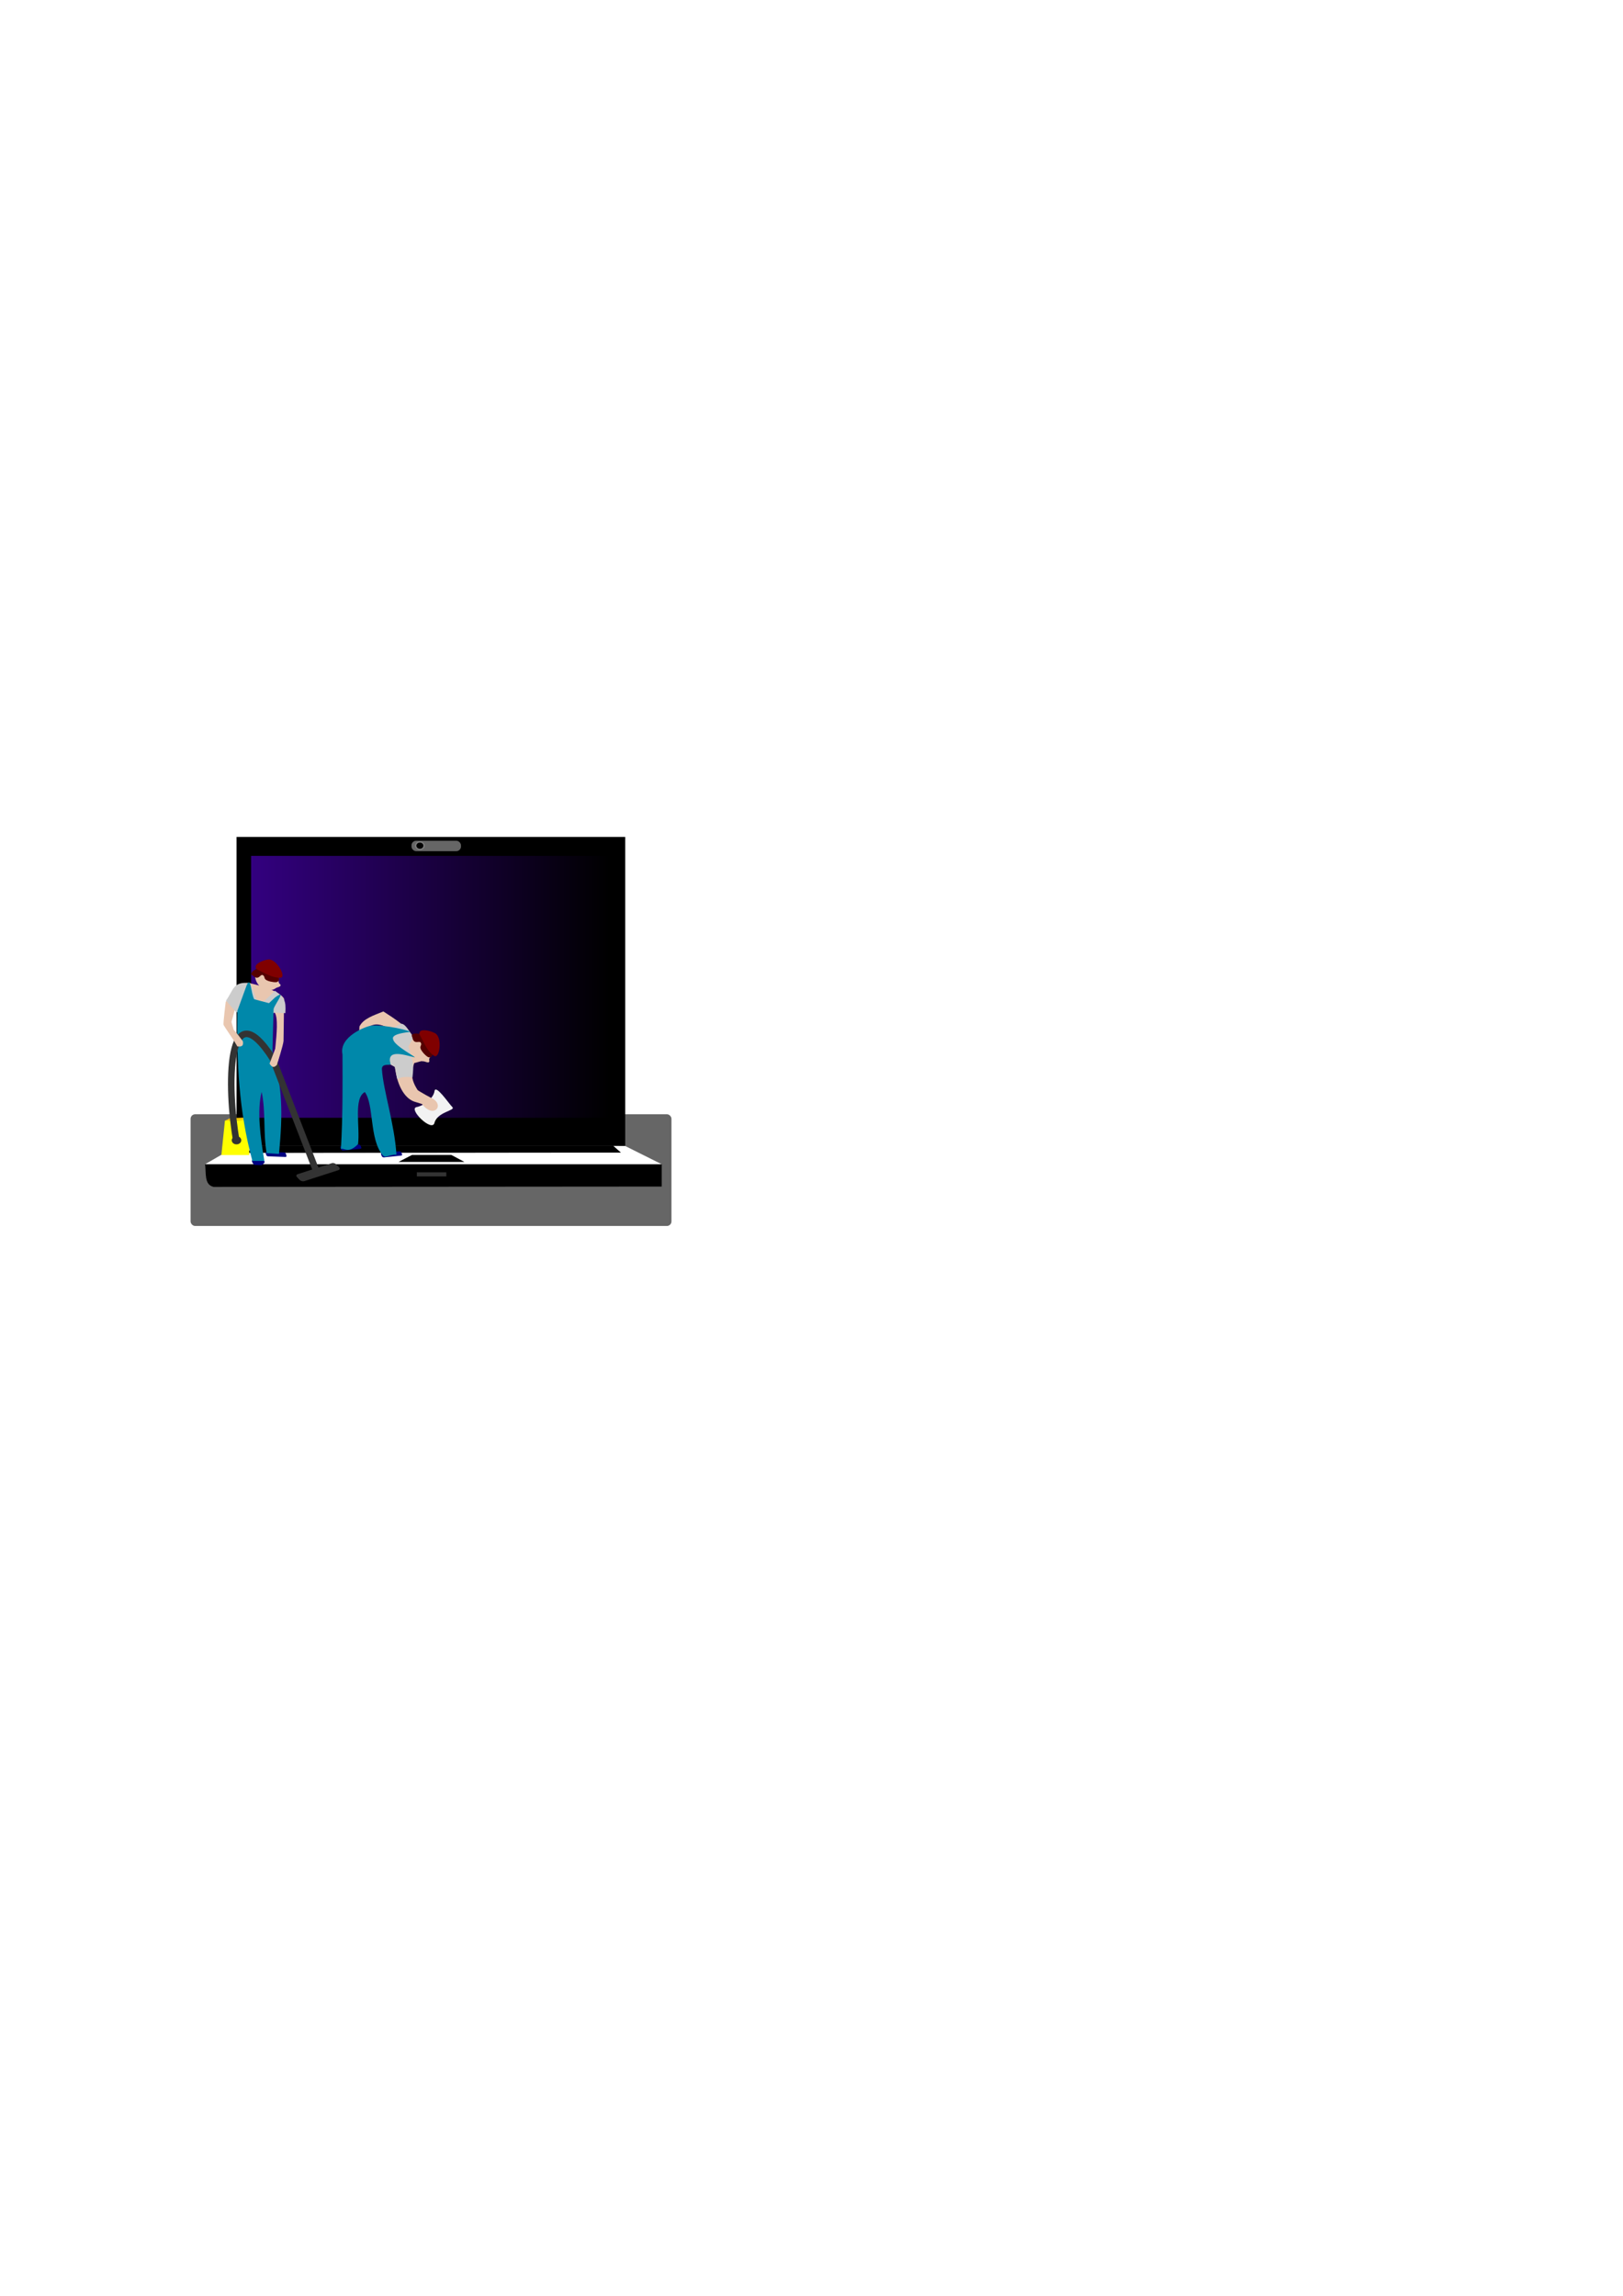 <svg xmlns="http://www.w3.org/2000/svg" viewBox="0 0 744.09 1052.4"><defs><linearGradient id="a" y2="538.86" gradientUnits="userSpaceOnUse" x2="303.38" y1="538.86" x1="94.017"><stop offset="0"/></linearGradient><linearGradient id="b" y2="452.34" gradientUnits="userSpaceOnUse" x2="279.52" y1="452.34" x1="114.7"><stop offset="0" stop-color="#330080"/><stop offset="1" stop-color="#330080" stop-opacity="0"/></linearGradient></defs><rect ry="1.589" height="50.176" width="219.44" y="511.27" x="87.888" stroke-linejoin="round" stroke-opacity=".994" stroke="#666" stroke-linecap="round" stroke-width="1.032" fill="#666"/><path d="M94.017 533.65h209.36v10.245l-205.42.157c-4.448-.958-3.371-6.337-3.937-10.403z" fill="url(#a)"/><path d="M108.45 383.63h178.19v141.64H108.45z"/><path d="M115.08 392.3H279.9v120.05H115.08z"/><path fill="url(#b)" d="M115.12 392.32h164.82v120.05H115.12z"/><path d="M108.42 525.31l8.494-.02-3.78 3.136 171.5-.103-3.452-3.037 5.45.024 16.74 8.356-209.32-.017z" fill="#fff"/><path d="M188.87 529.4h18.049l6.014 3.213h-30.238zM116.9 525.29l164.27-.011 3.448 3.036-171.47.098z"/><path fill="#333" d="M191.12 537.36h13.5v1.875h-13.5z"/><rect ry="1.584" height="3.62" width="21.557" y="385.96" x="189.22" stroke-linejoin="round" stroke-opacity=".994" stroke="#666" stroke-linecap="round" stroke-width="1.151" fill="#666"/><path d="M-21.92 392.63a3.359 3.182 0 11-6.718 0 3.359 3.182 0 116.718 0z" transform="matrix(.567 0 0 .529 206.84 179.94)" stroke="gray"/><g><g transform="translate(428.19 33.343)"><path d="M-220.79 474.13c1.648 1.61-6.897 2.101-8.22 7.248-1.13 4.397-12.136-6.417-8.22-7.248 4.16-.883 7.841-4.49 8.22-7.248.483-3.52 6.554 5.62 8.22 7.248z" fill="#f2f2f2"/><path d="M-263.57 440.71c5.009-3.797 6.813-6.685 14.672-2.121-.097 5.328-1.775 10.234-.291 15.984l2.059 1.163c1.11 9.536 5.136 15.034 9.546 16.087l2.828.884c5.032 6.582 10.139 1.226 5.48-2.121-6.108-3.231-7.446-4.254-7.424-4.243-3.451-5.284-2.834-8.499-1.591-12.374l6.584-1.856-7.115-10.341c-2.796-4.562-8.607-8.29-13.612-11.49-4.564 1.867-9.1 3.224-10.96 6.894z" fill="#e9c6af"/><path d="M-226.45 447.7c0 2.47-4.824 4.213-3.934 6.193.442.984-2.02-.094-3.049-.094-3.856 0-6.982-2.73-6.982-6.099s3.126-6.099 6.982-6.099c3.857 0 6.983 2.73 6.983 6.099z" transform="matrix(.757 0 0 .982 -57.323 7.034)" stroke="#e9c6af" fill="#e9c6af"/><rect ry=".281" transform="matrix(.995 -.104 .4 .916 0 0)" height="1.533" width="8.656" y="484.41" x="-468.08" stroke="navy" stroke-width=".623" fill="navy"/><rect ry=".281" transform="matrix(.995 -.104 .4 .916 0 0)" height="1.533" width="8.656" y="489.72" x="-451.43" stroke="navy" stroke-width=".623" fill="navy"/><path d="M-248.97 438.51c-.097 5.328-1.775 10.234-.291 15.984l2.059 1.163c2.342 9.78-1.376 3.44 8.124 4.846.682-6.58.438-6.208-1.86-14.204l2.294-4.107c-1.685-2.295-4.067-7.397-6.376-6.055-4.554 2.645-4.382 2.98-3.95 2.373z" fill="#ccc"/><path d="M-258.18 436.83c5.638-.838 19.799 2.661 17.822 2.873-9.309 1-7.608 3.093-7.53 3.586.815 3.031 11.648 8.51 9.624 8.005-4.865-1.216-12.919-3.846-10.869 3.156.242.825-4.165-.737-3.959 2.387.643 9.736 5.764 24.9 6.668 39.125-3.314-.242-4.953 1.867-6.329.2-6.194-7.51-3.864-22.963-8.167-28.926-5.297 2.848-2.135 15.846-3.11 23.88-4.558 4.566-6.169 1.694-7.85 2.195.864-15.379.758-29.303.707-43.31-1.766-8.398 11.305-13.022 12.993-13.17z" fill="#08a"/><path d="M-232.04 451.15c-1.222-.72-3.022-2.721-3.377-3.966-.323-1.136.785-1.493.098-2.633-.614-1.018-3.217 1.17-3.828-2.425-1.579-2.641 4.386-1.788 7.459-.42 3.99 1.774 2.861 11.06-.352 9.444z" fill="#500"/><path d="M-229.22 450.07c-2.83-1.961-4-5.273-6.034-9.024-1.34-2.641 3.747-1.848 6.333-.42 3.316 1.828 1.621 11.67-.299 9.444z" stroke="maroon" stroke-width=".82" fill="maroon"/></g><g transform="translate(272.24 108.19)"><path d="M-169.12 405.52l11.125-.406v16.125h-12.75z" fill="#ff0"/><path d="M-169.18 405.54l2.386-1.149 6.243-.276.188 1.149z" fill="#fc0"/><path d="M-164.5 369.49s-5-7.25-5.25-7.875 1-10.625 1-10.625l10.75-8.563c7.714 1.64 14.452 4.382 16 7.188 0 0-.21 18.751-.25 19.375-.117 1.788-2.955 10.849-3 10.625-3.901 6.815 2.24-19.266-1.082-23.662l-18.321-1.013-1.472 5.3c1.992 6.657 1.001 5.086 3.437 7.312 4.255 5.538.483 7.905-1.812 1.938z" fill="#e9c6af"/><path d="M-168.64 350.47l4.596 5.218 15.91 3.005 1.466-2.743 5.252.268c.347-5.852-.35-7.068-4.773-10.253-8.499 8.235-6.882 7.522-11.314-3.536-8.158-.9-7.65 3.362-11.137 8.041z" fill="#ccc"/><rect transform="matrix(.999 .035 .269 .963 428.19 33.343)" ry=".281" height="1.533" width="8.656" y="426.8" x="-693.9" stroke="navy" stroke-width=".623" fill="navy"/><path d="M-155.99 423.573l4.09.194c.35.016.688.305.758.647.071.343-1.252 1.276-1.252 1.276l-3.027-.132c-.35-.015-1-1.055-1.071-1.397-.071-.342.153-.605.502-.588z" stroke="navy" stroke-width=".457" fill="navy"/><path d="M-156.53 423.943h5.48c-1.816-11.071-3.445-22.753-1.237-31.643 1.98 9.178.626 18.707 2.298 28.107l5.657.354c1.76-18.783 1.701-29.804-3.006-47.2l.53-19.268c.658-2.345 6.361-9.46.67-5.258l-2.79 2.606-6.718-1.768c-1.583-2.246-1.479-11.34-3.579-6.229l-4.2 11.533c-.322 23.312.655 45.998 6.895 68.766z" fill="#08a"/><path d="M-163.79 415.183c-4.58-24.709-4.512-70.934 16.624-38.1l19.976 51.619" stroke="#333" stroke-width="3" fill="none"/><path d="M-167.12 365.21l3.688 6.25c.42.042.83.072 1.198.045.18-.014.35-.04.507-.088.265-.079.489-.214.65-.432.107-.145.187-.327.233-.553.067-.327.064-.748-.026-1.285 0 0-3.85-5.268-4.242-5.216-1.5.197-3.552-.522-2.008 1.28zM-146.07 372.593l-2.59 6.735c.845 1.306 1.738 2.422 3.406.563 0 0 1.72-6.294 1.436-6.569-1.09-1.051-1.806-3.059-2.252-.729z" fill="#e9c6af"/><path d="M-145.48 336.693c1.42 1.895-.375 5.33 1.279 6.462.822.563-1.225.806-1.821 1.253-2.236 1.677-5.618.942-7.554-1.642-1.936-2.584-1.693-6.038.543-7.715s5.617-.942 7.553 1.642z" stroke="#e9c6af" stroke-width=".833" fill="#e9c6af"/><path d="M-145.51 342.013c-1.357.14-3.908-.388-4.908-1.157-.912-.701-.272-1.617-1.465-2.112-1.066-.443-1.78 2.762-4.352.305-2.755-1.155 2.314-3.916 5.468-4.615 4.095-.906 8.663 6.994 5.257 7.579z" fill="#500"/><path d="M-143.99 339.553c-3.315.095-6.15-1.819-9.903-3.58-2.572-1.293 1.79-3.596 4.605-3.968 3.611-.477 8.072 8.183 5.298 7.548z" stroke="maroon" stroke-width=".793" fill="maroon"/><rect ry="0" transform="matrix(.952 -.307 .692 .722 0 0)" height="1.787" width="16.319" y="409.98" x="-439.64" stroke-linejoin="round" stroke="#333" stroke-linecap="round" stroke-width="2.628" fill="#333"/><path d="M-161.62 414.49c0 1.036-.98 1.875-2.188 1.875s-2.187-.84-2.187-1.875.98-1.875 2.188-1.875 2.187.84 2.187 1.875z" fill="#333"/></g></g></svg>